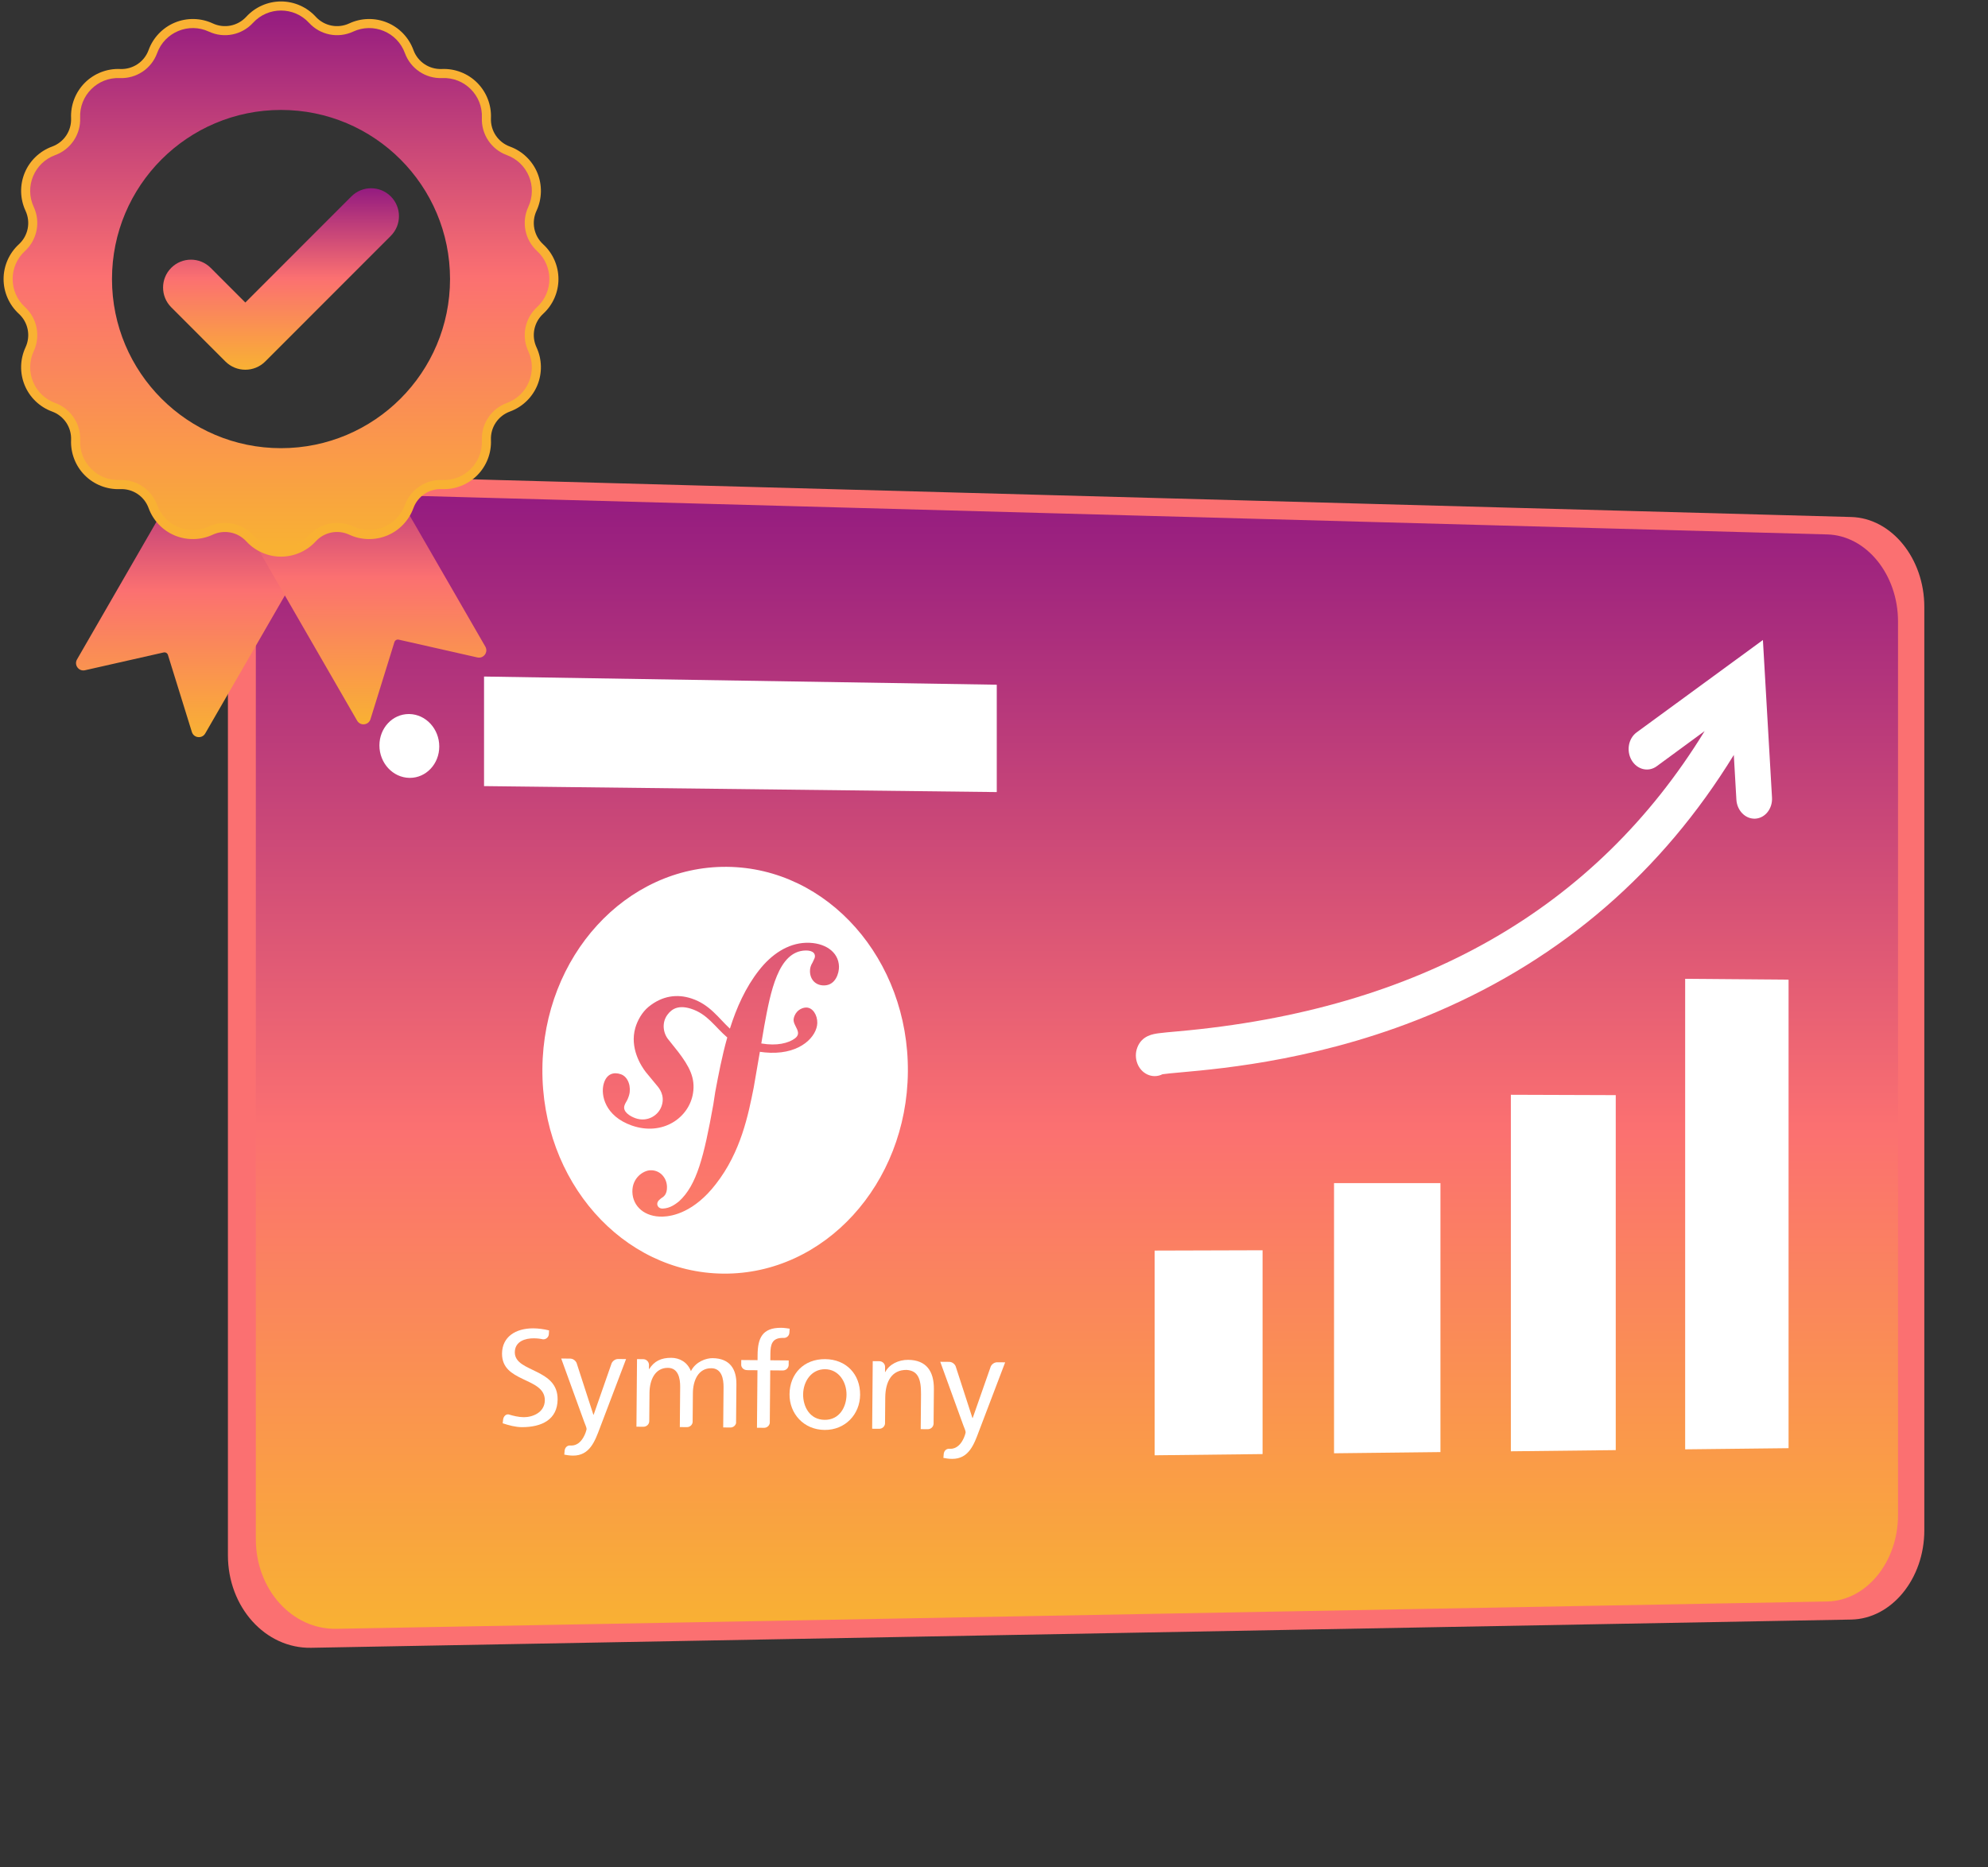 <svg width="1666" height="1565" viewBox="0 0 1666 1565" fill="none" xmlns="http://www.w3.org/2000/svg">
<rect x="0" y="0" width="1666" height="1565" fill="#333333" stroke="none"/>
<path d="M260.741 1380.99C222.346 1381.69 191 1346.89 191 1303.41V474.981C191 431.496 222.346 396.973 260.741 398.023L1551.39 433.297C1585.2 434.221 1612.63 468.019 1612.63 508.642V1282.53C1612.63 1323.15 1585.2 1356.7 1551.39 1357.33L260.741 1380.99V1380.99Z" fill="#FB7071"/>
<path d="M281.909 1365.08C244.741 1365.76 214.396 1332.08 214.396 1289.99V488.238C214.396 446.153 244.741 412.742 281.909 413.758L1531.31 447.896C1564.05 448.79 1590.59 481.501 1590.59 520.815V1269.79C1590.59 1309.1 1564.05 1341.57 1531.31 1342.18L281.909 1365.08V1365.08Z" fill="url(#paint0_linear_466_116)"/>
<path fill-rule="evenodd" clip-rule="evenodd" d="M1455.14 670.142C1455.65 679.058 1462.24 686.002 1470.06 686.115C1470.38 686.122 1470.71 686.115 1471.04 686.1C1479.28 685.612 1485.52 677.701 1484.99 668.425L1477.37 536.388L1371.54 613.808C1364.61 618.881 1362.75 629.359 1367.39 637.207C1372.03 645.047 1381.41 647.279 1388.33 642.211L1428.53 612.718C1337.26 761.598 1189.58 846.451 986.79 864.379C980.274 864.957 975.129 865.414 971.335 865.916L971.325 865.918C966.313 866.586 956.987 867.828 953.127 877.847C949.753 886.614 953.51 896.76 961.504 900.494C963.499 901.424 965.568 901.874 967.608 901.882C969.903 901.889 972.16 901.342 974.222 900.299C977.124 899.857 983.386 899.287 989.468 898.739C1026.15 895.44 1111.54 887.738 1204.28 847.957C1309.68 802.731 1393.04 730.381 1452.98 632.713L1455.14 670.142ZM1412.21 1214.67L1498.87 1213.7V821.036L1412.21 820.331V1214.67ZM1354.04 1215.33L1266.14 1216.31V917.517L1354.04 917.817V1215.33ZM1117.96 1217.98L1207.13 1216.97V991.546L1117.96 991.569V1217.98ZM967.605 1219.66L1058.07 1218.64V1047.83L967.605 1048.1V1219.66ZM343.465 651.926C343.33 651.926 343.203 651.925 343.068 651.923C329.209 651.692 317.961 639.516 317.961 624.726C317.961 610.1 328.962 598.423 342.61 598.423C342.76 598.423 342.91 598.424 343.068 598.427C356.911 598.693 368.114 610.868 368.114 625.624C368.114 640.236 357.121 651.926 343.465 651.926ZM405.637 658.826L835.32 663.83V573.85L405.637 567V658.826Z" fill="white"/>
<path d="M275.228 435.789L221.51 404.758L167.792 373.729L64.544 552.656C61.865 557.301 65.994 562.91 71.219 561.726L137.132 546.814C138.695 546.46 140.269 547.367 140.741 548.9L160.791 613.469C162.38 618.587 169.301 619.361 171.979 614.717L275.228 435.789Z" fill="url(#paint1_linear_466_116)"/>
<path d="M303.471 362.993L249.754 394.024L196.037 425.054L299.287 603.984C301.966 608.625 308.884 607.851 310.475 602.733L330.522 538.165C330.998 536.634 332.571 535.724 334.135 536.078L400.044 550.991C405.269 552.174 409.4 546.565 406.722 541.921L303.471 362.993Z" fill="url(#paint2_linear_466_116)"/>
<path d="M188.582 430.615C199.374 430.615 209.937 435.07 217.616 443.441C222.268 448.512 228.62 451.307 235.5 451.307C242.38 451.307 248.732 448.512 253.381 443.441C265.069 430.696 283.452 427.036 299.125 434.335C305.363 437.241 312.3 437.39 318.655 434.754C325.011 432.118 329.812 427.109 332.168 420.639C338.091 404.39 353.672 393.967 370.948 394.713C377.821 395.01 384.287 392.488 389.152 387.619C394.014 382.75 396.53 376.284 396.237 369.404C395.496 352.124 405.907 336.528 422.147 330.603C428.612 328.24 433.622 323.441 436.252 317.081C438.887 310.719 438.739 303.778 435.835 297.538C428.54 281.855 432.197 263.461 444.935 251.765C450.001 247.11 452.796 240.755 452.796 233.871C452.796 226.986 450.001 220.631 444.935 215.976C432.197 204.281 428.54 185.886 435.835 170.204C438.739 163.963 438.887 157.022 436.252 150.662C433.622 144.301 428.612 139.499 422.147 137.14C405.907 131.211 395.496 115.618 396.237 98.336C396.534 91.458 394.014 84.989 389.152 80.12C384.287 75.253 377.824 72.738 370.948 73.029C370.37 73.055 369.792 73.067 369.219 73.067C352.641 73.068 337.893 62.808 332.168 47.102C329.812 40.634 325.011 35.621 318.655 32.986C312.3 30.352 305.363 30.501 299.125 33.406C283.452 40.704 265.069 37.046 253.381 24.301C248.732 19.229 242.38 16.435 235.5 16.435C228.62 16.435 222.268 19.229 217.616 24.301C209.941 32.673 199.37 37.124 188.582 37.124C182.945 37.124 177.251 35.91 171.872 33.406C165.638 30.501 158.7 30.352 152.345 32.986C145.986 35.621 141.188 40.634 138.832 47.101C132.906 63.351 117.321 73.768 100.052 73.029C93.176 72.735 86.714 75.253 81.848 80.121C76.983 84.989 74.466 91.458 74.763 98.336C75.504 115.618 65.089 131.211 48.85 137.14C42.388 139.499 37.378 144.302 34.744 150.662C32.109 157.022 32.262 163.963 35.162 170.204C42.456 185.886 38.8 204.281 26.066 215.976C20.995 220.631 18.205 226.986 18.205 233.871C18.205 240.755 20.995 247.11 26.066 251.765C38.8 263.46 42.456 281.855 35.162 297.537C32.262 303.778 32.109 310.719 34.744 317.081C37.378 323.441 42.388 328.24 48.85 330.603C65.089 336.528 75.504 352.124 74.763 369.404C74.466 376.284 76.983 382.75 81.848 387.619C86.714 392.488 93.18 395.01 100.052 394.713C117.325 393.967 132.906 404.39 138.832 420.639C141.188 427.109 145.986 432.122 152.345 434.754C158.7 437.39 165.638 437.241 171.872 434.335C177.251 431.833 182.949 430.615 188.582 430.615ZM235.5 466.522C224.473 466.522 213.871 461.859 206.413 453.727C199.229 445.891 187.925 443.64 178.289 448.127C168.291 452.783 156.713 453.034 146.526 448.812C136.338 444.59 128.325 436.222 124.547 425.853C120.906 415.861 111.319 409.46 100.702 409.913C89.682 410.388 78.895 406.181 71.094 398.38C63.298 390.575 59.098 379.776 59.569 368.753C60.026 358.126 53.624 348.54 43.639 344.897C33.28 341.112 24.918 333.098 20.698 322.9C16.475 312.707 16.726 301.122 21.379 291.117C25.864 281.475 23.614 270.166 15.783 262.974C7.66 255.514 3 244.906 3 233.871C3 222.836 7.66 212.227 15.783 204.767C23.614 197.575 25.864 186.266 21.379 176.624C16.726 166.62 16.475 155.034 20.698 144.839C24.918 134.645 33.28 126.628 43.639 122.846C53.624 119.201 60.026 109.614 59.569 98.989C59.098 87.964 63.298 77.165 71.098 69.362C78.895 61.559 89.686 57.354 100.702 57.829C111.323 58.286 120.906 51.878 124.547 41.888C128.325 31.521 136.338 23.153 146.526 18.93C156.713 14.707 168.291 14.956 178.289 19.612C187.925 24.1 199.229 21.85 206.413 14.014C213.871 5.884 224.473 1.221 235.5 1.221C246.527 1.221 257.129 5.884 264.583 14.014C271.771 21.85 283.072 24.1 292.708 19.612C302.709 14.956 314.284 14.707 324.475 18.93C334.662 23.153 342.671 31.521 346.453 41.887C350.094 51.878 359.681 58.284 370.294 57.829C381.314 57.355 392.105 61.56 399.902 69.362C407.698 77.165 411.902 87.964 411.427 98.989C410.971 109.614 417.376 119.201 427.358 122.846C437.72 126.628 446.083 134.645 450.302 144.839C454.521 155.034 454.274 166.619 449.622 176.624C445.136 186.266 447.383 197.575 455.213 204.767C463.34 212.227 468 222.836 468 233.871C468 244.906 463.34 255.514 455.213 262.974C447.383 270.166 445.136 281.475 449.622 291.117C454.274 301.122 454.521 312.707 450.302 322.9C446.083 333.098 437.72 341.112 427.358 344.897C417.376 348.54 410.971 358.126 411.427 368.753C411.902 379.776 407.698 390.575 399.902 398.38C392.105 406.181 381.31 410.388 370.294 409.913C359.677 409.46 350.094 415.861 346.453 425.853C342.671 436.222 334.662 444.59 324.475 448.812C314.284 453.034 302.709 452.783 292.708 448.127C283.072 443.64 271.771 445.891 264.583 453.727C257.129 461.859 246.527 466.522 235.5 466.522Z" fill="#F9B133"/>
<path fill-rule="evenodd" clip-rule="evenodd" d="M442.724 173.415C436.863 186.019 439.835 200.972 450.072 210.372C463.836 223.011 463.836 244.732 450.072 257.371C439.835 266.771 436.863 281.723 442.724 294.328C450.608 311.276 442.302 331.341 424.752 337.751C411.699 342.513 403.234 355.19 403.83 369.081C404.632 387.757 389.283 403.116 370.62 402.313C356.737 401.716 344.068 410.187 339.309 423.249C332.907 440.81 312.852 449.121 295.915 441.232C283.317 435.367 268.375 438.342 258.982 448.585C246.351 462.358 224.646 462.358 212.015 448.585C202.618 438.342 187.675 435.367 175.078 441.232C158.144 449.121 138.089 440.81 131.687 423.249C126.925 410.187 114.256 401.716 100.377 402.313C81.713 403.116 66.364 387.757 67.162 369.081C67.759 355.19 59.294 342.513 46.244 337.751C28.694 331.341 20.385 311.275 28.268 294.328C34.13 281.723 31.157 266.771 20.921 257.371C7.157 244.732 7.157 223.011 20.921 210.372C31.157 200.972 34.13 186.019 28.268 173.415V173.414C20.385 156.467 28.694 136.4 46.244 129.994C59.294 125.229 67.759 112.553 67.162 98.663V98.662C66.364 79.987 81.713 64.628 100.377 65.43C114.256 66.026 126.925 57.556 131.687 44.495C138.089 26.934 158.144 18.622 175.078 26.51C187.675 32.376 202.618 29.402 212.015 19.158C224.646 5.386 246.351 5.386 258.982 19.159C268.375 29.402 283.317 32.376 295.915 26.51C312.852 18.622 332.907 26.934 339.309 44.495C344.068 57.556 356.737 66.026 370.62 65.43C389.283 64.628 404.632 79.987 403.83 98.662V98.663C403.234 112.553 411.699 125.229 424.752 129.994C442.302 136.4 450.608 156.467 442.724 173.414V173.415ZM235.499 375.608C313.727 375.608 377.142 312.151 377.142 233.872C377.142 155.592 313.727 92.134 235.499 92.134C157.27 92.134 93.851 155.592 93.851 233.872C93.851 312.151 157.27 375.608 235.499 375.608Z" fill="url(#paint3_linear_466_116)"/>
<path d="M205.587 309.864C199.547 309.864 193.515 307.568 188.919 302.975L143.498 257.527C134.376 248.398 134.376 233.598 143.498 224.47C152.621 215.342 167.412 215.342 176.535 224.47L205.591 253.545L294.463 164.615C303.586 155.487 318.376 155.486 327.499 164.615C336.622 173.743 336.622 188.543 327.499 197.671L222.271 302.965C217.672 307.564 211.628 309.864 205.587 309.864Z" fill="url(#paint4_linear_466_116)"/>
<path d="M690.88 825.865C683.809 826.073 678.962 821.311 678.782 814.162C678.724 811.509 679.35 809.222 680.988 806.584C682.593 803.135 682.96 802.734 682.933 801.25C682.81 796.709 676.712 796.521 675.014 796.596C652.025 797.207 645.669 831.679 640.5 859.733L637.988 874.502C651.218 876.773 660.612 874.202 665.895 870.472C673.332 865.23 663.928 859.665 665.152 853.606C666.418 847.413 671.492 844.49 675.532 844.39C681.147 844.303 685.09 850.811 684.912 857.418C684.617 868.295 671.522 883.108 645.556 882.3C642.406 882.183 639.5 881.932 636.798 881.505L631.61 911.581C627.051 934.29 620.967 965.392 599.891 992.365C581.753 1015.9 563.586 1019.39 555.424 1019.63C540.192 1020.08 530.213 1010.96 529.953 998.91C529.69 987.22 539.034 980.961 545.095 980.788C553.216 980.544 558.815 987.155 558.952 994.709C559.098 1001.09 556.093 1003.05 554.103 1004.24C552.76 1005.4 550.771 1006.6 550.788 1009.25C550.819 1010.37 551.887 1012.95 555.281 1012.89C561.705 1012.67 566.018 1009.16 569.027 1006.84C583.969 993.217 589.91 969.306 597.759 925.766L599.385 915.169C602.052 901.031 605.016 885.233 609.473 869.491C599.087 860.635 592.92 849.747 578.901 845.356C569.312 842.395 563.394 844.817 559.224 850.581C554.277 857.417 555.816 866.376 560.497 871.676L568.21 881.363C577.676 893.763 582.844 903.384 580.754 916.268C577.466 936.785 555.318 952.374 529.342 943.249C507.192 935.415 503.183 917.892 505.933 908.251C508.348 899.775 514.42 898.253 520.34 900.327C526.663 902.539 529.093 911.148 527.219 917.74C527.011 918.457 526.678 919.624 525.977 921.191C525.235 922.983 523.848 924.589 523.264 926.697C521.765 931.855 528.116 935.595 532.545 937.162C542.452 940.664 552.237 934.949 554.737 926.024C557.11 917.818 552.474 912.024 550.554 909.804L541.24 898.529C537.004 893.143 527.641 878.182 532.39 861.499C534.263 855.086 538.078 848.285 543.529 843.792C555.123 834.361 567.617 832.895 579.5 836.819C594.847 841.852 602.18 853.288 611.678 862.092C617.201 844.607 624.781 827.544 636.093 813.165C646.346 800.036 660 790.578 675.555 790.127C691.111 789.721 702.797 797.645 703.094 810.055C703.209 815.362 700.375 825.587 690.88 825.865ZM609.13 726.481C524.551 725.752 455.35 801.492 454.539 895.624C453.728 989.756 521.613 1066.68 606.192 1067.41C690.771 1068.14 760.013 992.396 760.825 898.264C761.636 804.131 693.709 727.21 609.13 726.481Z" fill="white"/>
<path d="M691.085 1189.95C703.634 1190.06 709.313 1179.01 709.4 1168.89C709.493 1158.1 702.846 1147.62 691.451 1147.52C679.963 1147.42 673.137 1157.79 673.044 1168.58C672.956 1178.69 678.444 1189.85 691.085 1189.95M691.524 1139.07C709.194 1139.22 720.943 1151.77 720.795 1168.99C720.655 1185.22 708.452 1198.56 691.013 1198.41C673.48 1198.25 661.509 1184.71 661.649 1168.48C661.797 1151.26 673.761 1138.91 691.524 1139.07Z" fill="white"/>
<path d="M660.927 1144.11L660.962 1140.16L645.553 1140.03L645.599 1134.63C645.665 1126.99 646.868 1121.2 656.096 1121.28L656.649 1121.28C659.231 1121.49 661.371 1119.48 661.531 1116.97L661.745 1113.55C659.579 1113.22 657.321 1112.84 654.6 1112.81C638.729 1112.68 635.006 1121.64 634.887 1135.44L634.849 1139.93L621.193 1139.82L621.155 1144.22C621.457 1146.47 623.473 1148.24 625.918 1148.26L625.918 1148.31L634.776 1148.38L634.361 1196.57L640.312 1196.63C642.757 1196.65 644.757 1194.87 645.1 1192.58L645.48 1148.48L656.229 1148.57C658.721 1148.5 660.768 1146.54 660.927 1144.11" fill="white"/>
<path d="M524.657 1139.02L518.013 1138.96C515.752 1138.94 513.571 1140.45 512.585 1142.47L497.493 1185.67L497.263 1185.67L483.195 1142.26C482.291 1140.18 480.089 1138.64 477.828 1138.62L470.309 1138.55L489.553 1191.59C490.228 1193.48 491.588 1196.37 491.577 1197.58C491.568 1198.71 488.228 1211.58 478.677 1211.5C478.446 1211.5 478.169 1211.45 477.939 1211.45C475.495 1211.29 473.635 1212.94 473.198 1215.5L472.89 1219.09C474.825 1219.42 476.759 1219.89 480.173 1219.92C494.337 1220.04 498.644 1207.53 502.752 1196.69L524.657 1139.02Z" fill="white"/>
<path d="M449.967 1149.84C441.147 1145.35 431.484 1142.26 431.422 1133.4C431.503 1123.96 440.428 1121.57 447.303 1121.63L447.349 1121.63C450.348 1121.65 452.699 1121.94 455.001 1122.46L455.093 1122.46C457.538 1122.61 459.63 1120.79 459.927 1118.41L460.14 1114.99C455.675 1113.88 450.974 1113.3 446.914 1113.26C432.011 1113.22 420.876 1120.41 420.709 1134.34C420.65 1146.53 429.006 1151.32 438.058 1155.67C446.88 1159.93 456.586 1163.47 456.591 1173.5C456.455 1184.02 446.041 1187.79 438.889 1187.73C434.691 1187.69 430.133 1186.62 426.313 1185.42C423.918 1184.99 421.962 1187.04 421.615 1189.78L421.266 1192.84C426.511 1194.55 431.897 1196.03 437.341 1196.08L437.388 1196.08C454.09 1196.09 467.11 1189.73 467.301 1172.91C467.413 1159.92 458.971 1154.37 449.967 1149.84" fill="white"/>
<path d="M612.064 1196.38C614.37 1196.4 616.321 1194.84 616.847 1192.73L617.128 1160.09C617.234 1147.78 611.963 1138.38 597.107 1138.25C591.894 1138.21 583.057 1141.05 579.019 1149.11C575.994 1141.4 569.333 1138.01 562.597 1137.96C554.016 1137.88 548.177 1140.84 544.06 1147.37L543.83 1147.37L543.86 1143.82C543.836 1141.26 541.686 1139.12 539.01 1139.1L533.842 1139.06L533.354 1195.7L539.167 1195.75C541.843 1195.77 544.076 1193.68 544.099 1191.07L544.304 1167.25C544.395 1156.68 548.822 1146.29 559.756 1146.38C568.43 1146.46 570.062 1155.24 570.001 1162.25L569.71 1196.01L575.615 1196.06C578.153 1196.08 580.246 1194.21 580.45 1191.79L580.659 1167.56C580.75 1156.99 585.177 1146.6 596.112 1146.7C604.785 1146.77 606.417 1155.55 606.356 1162.56L606.065 1196.32L612.064 1196.38Z" fill="white"/>
<path d="M777.488 1197.8C780.073 1197.82 782.212 1195.82 782.372 1193.3L782.623 1164.17C782.754 1148.98 776.097 1139.8 761.057 1139.67C752.936 1139.6 745.198 1143.44 741.913 1149.84L741.682 1149.84L741.719 1145.61C741.742 1142.96 739.592 1140.83 736.915 1140.81L731.379 1140.76L730.891 1197.4L736.796 1197.45C739.334 1197.47 741.427 1195.56 741.678 1193.13L741.866 1171.28C741.985 1157.53 747.512 1148 759.738 1148.11C769.052 1148.73 771.95 1155.22 771.836 1168.44L771.583 1197.75L777.488 1197.8V1197.8Z" fill="white"/>
<path d="M842.356 1141.76L835.712 1141.7C833.451 1141.68 831.223 1143.19 830.284 1145.21L815.147 1188.41L814.916 1188.41L800.849 1145C799.943 1142.92 797.742 1141.37 795.482 1141.35L787.961 1141.29L807.206 1194.32C807.882 1196.22 809.241 1199.11 809.231 1200.32C809.221 1201.44 805.926 1214.32 796.33 1214.24C796.099 1214.23 795.868 1214.19 795.638 1214.19C793.194 1214.03 791.334 1215.68 790.897 1218.24L790.589 1221.83C792.524 1222.16 794.458 1222.63 797.872 1222.66C811.989 1222.78 816.343 1210.27 820.404 1199.43L842.356 1141.76Z" fill="white"/>
<defs>
<linearGradient id="paint0_linear_466_116" x1="902.495" y1="413.735" x2="902.495" y2="1365.09" gradientUnits="userSpaceOnUse">
<stop stop-color="#941B80"/>
<stop offset="0.557" stop-color="#FB7071"/>
<stop offset="1" stop-color="#F9B133"/>
</linearGradient>
<linearGradient id="paint1_linear_466_116" x1="169.466" y1="373.729" x2="169.466" y2="617.793" gradientUnits="userSpaceOnUse">
<stop stop-color="#941B80"/>
<stop offset="0.495" stop-color="#FB7071"/>
<stop offset="1" stop-color="#F9B133"/>
</linearGradient>
<linearGradient id="paint2_linear_466_116" x1="301.8" y1="362.993" x2="301.8" y2="607.057" gradientUnits="userSpaceOnUse">
<stop stop-color="#941B80"/>
<stop offset="0.495" stop-color="#FB7071"/>
<stop offset="1" stop-color="#F9B133"/>
</linearGradient>
<linearGradient id="paint3_linear_466_116" x1="235.496" y1="8.829" x2="235.496" y2="458.915" gradientUnits="userSpaceOnUse">
<stop stop-color="#941B80"/>
<stop offset="0.495" stop-color="#FB7071"/>
<stop offset="1" stop-color="#F9B133"/>
</linearGradient>
<linearGradient id="paint4_linear_466_116" x1="235.499" y1="157.769" x2="235.499" y2="309.864" gradientUnits="userSpaceOnUse">
<stop stop-color="#941B80"/>
<stop offset="0.495" stop-color="#FB7071"/>
<stop offset="1" stop-color="#F9B133"/>
</linearGradient>
</defs>
</svg>
